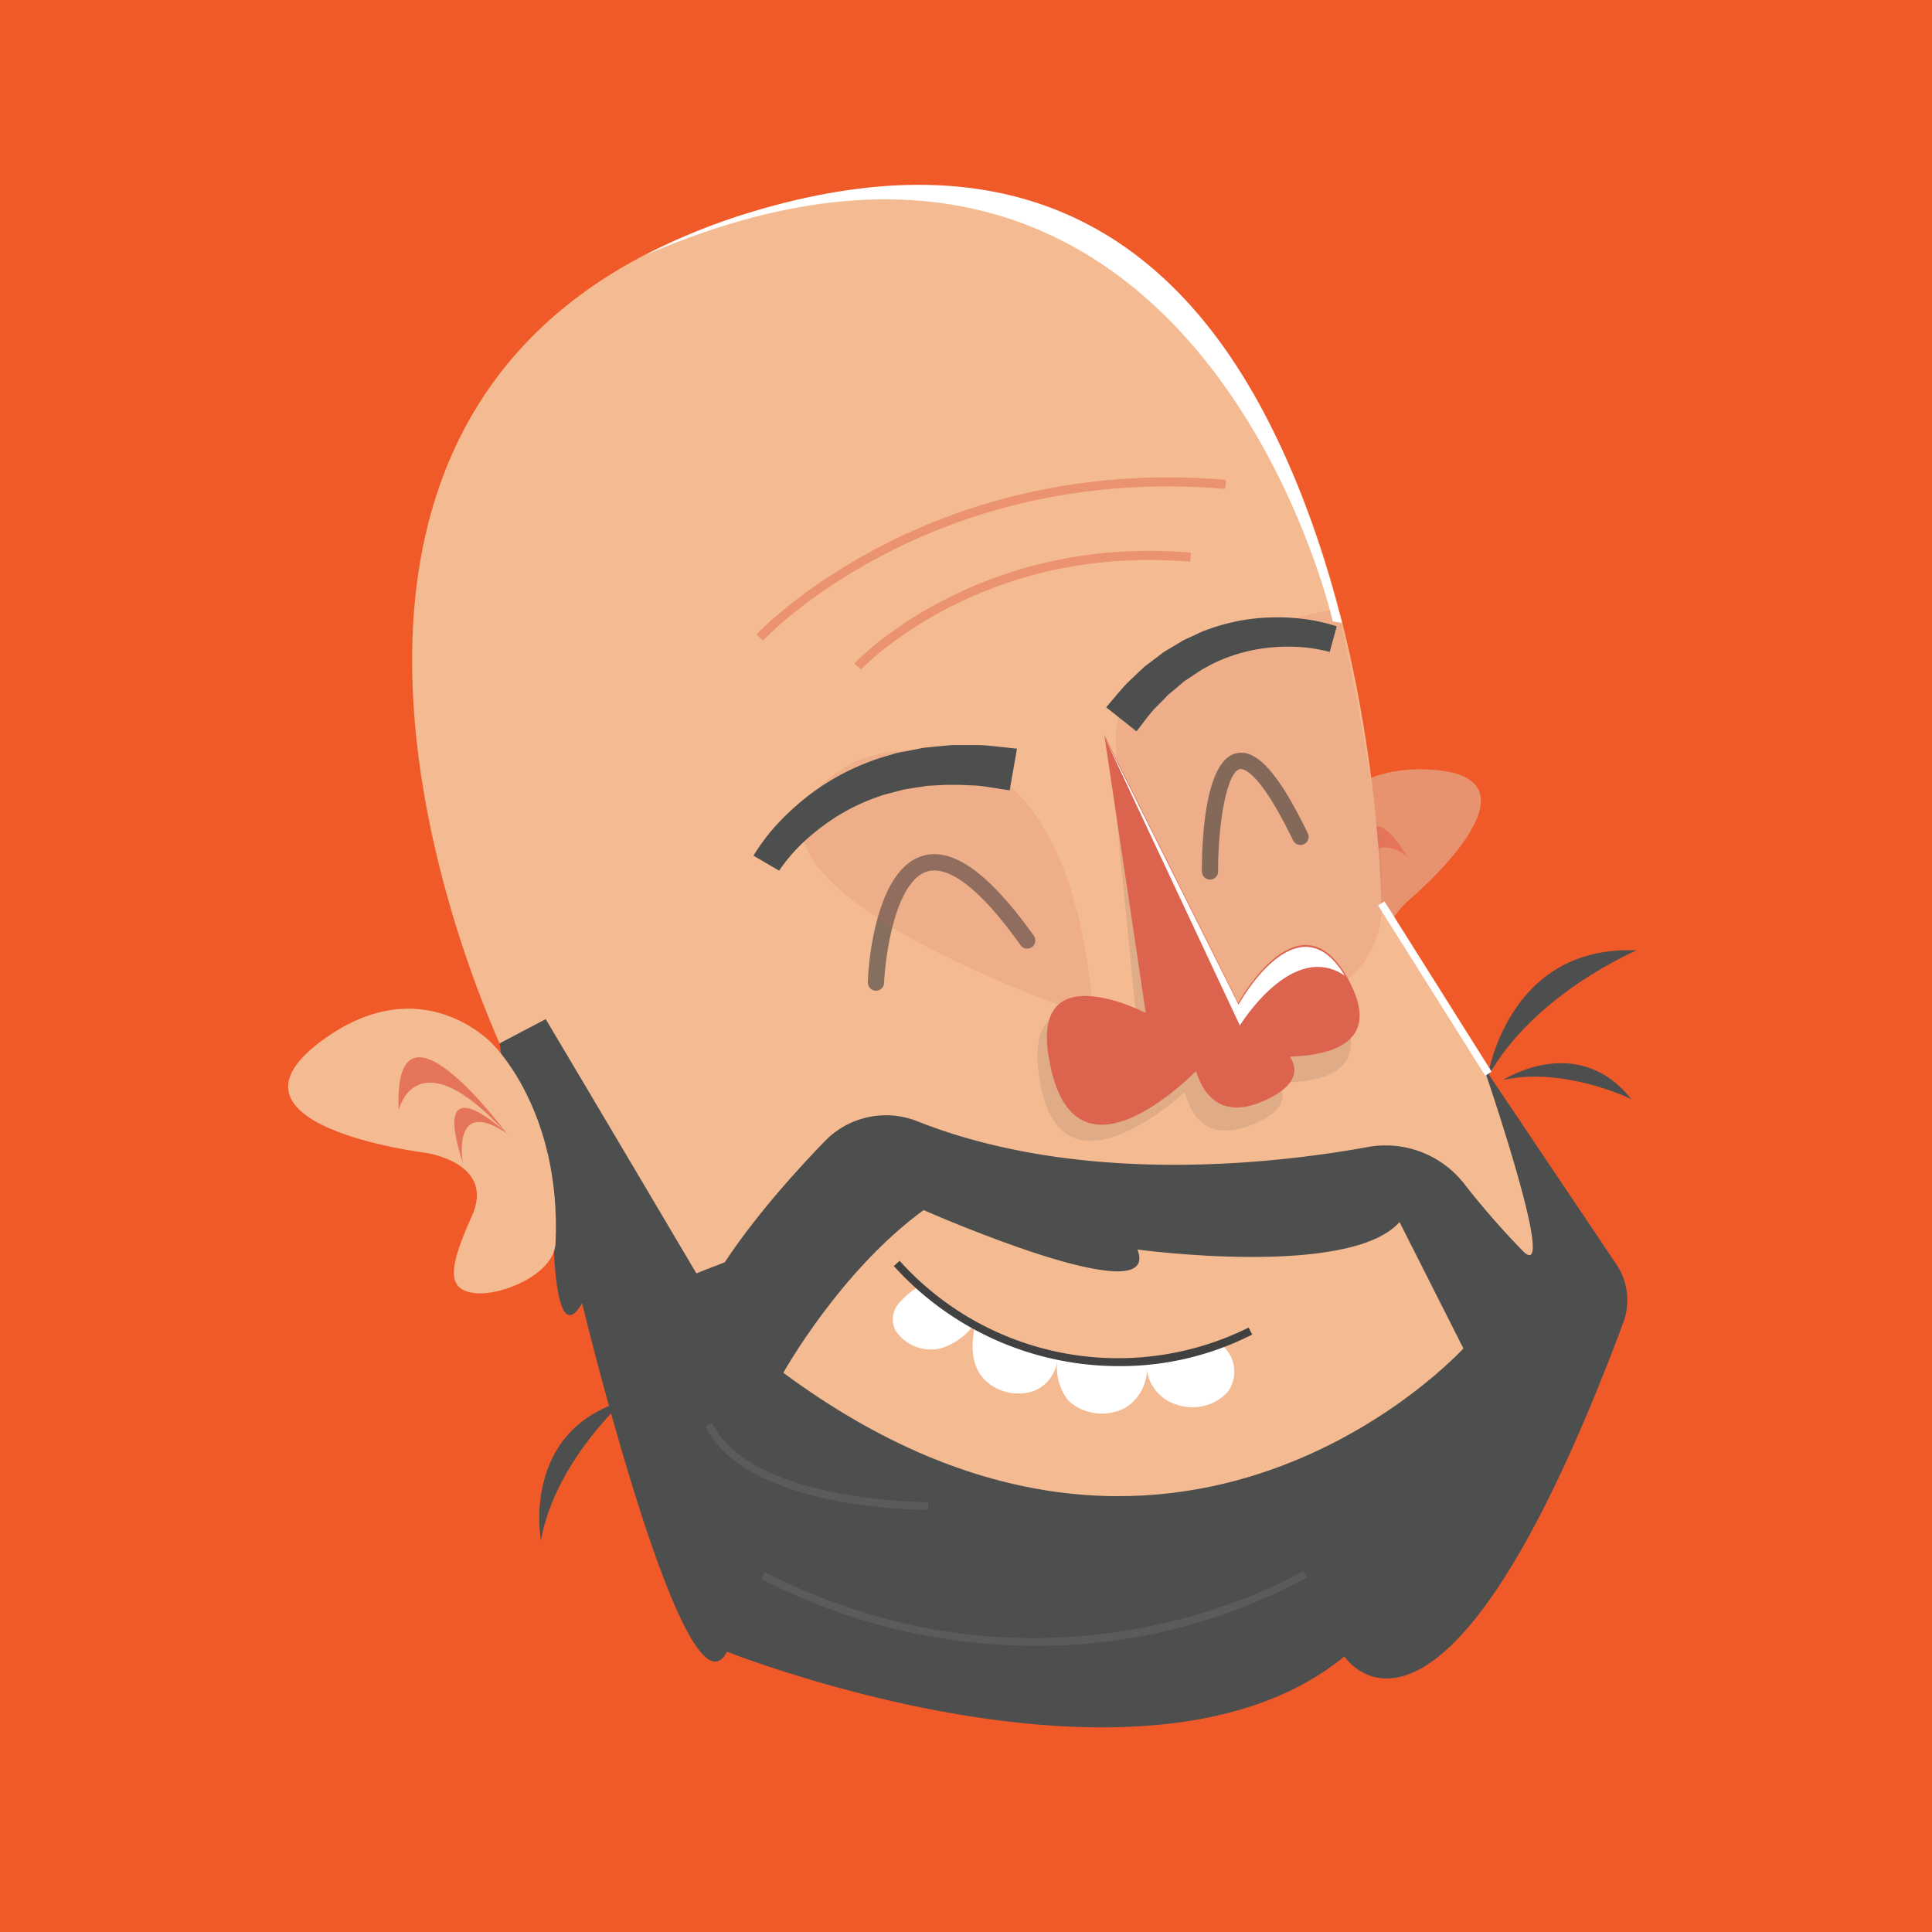 <svg xmlns="http://www.w3.org/2000/svg" viewBox="0 0 200 200"><defs><style>.cls-1{isolation:isolate;}.cls-2{fill:#f05a28;}.cls-3{fill:#e7bf9a;}.cls-4{fill:#c97;}.cls-5{fill:#4d4e4e;}.cls-6{fill:#e89370;}.cls-7{fill:#e4755b;}.cls-8{fill:#f4bb92;}.cls-9{fill:#c16559;opacity:0.15;}.cls-10,.cls-11,.cls-9{mix-blend-mode:multiply;}.cls-10{fill:#221f1f;opacity:0.1;}.cls-11{fill:#17222b;opacity:0.49;}.cls-12{fill:#eb9271;}.cls-13{fill:#dc634e;}.cls-14{fill:#fff;}.cls-15{fill:#414141;}.cls-16{fill:#5b5b5c;}</style></defs><title>Artboard 105 copy 2</title><g class="cls-1"><g id="Layer_1" data-name="Layer 1"><rect class="cls-2" x="-4.6" y="-4.35" width="213.35" height="211.45"/><path class="cls-3" d="M116.12,156.23s-10.34,32.35-23.13.63l22.46-.63"/><path class="cls-4" d="M115.36,158.43s-11.38,7.7-22.81.58L96,155.78Z"/><path class="cls-4" d="M108.28,166.61c.16-.05-3.91.28-3.21,4.16C105.07,170.77,105.49,167.37,108.28,166.61Z"/><path class="cls-4" d="M101.63,166.61c-.16-.05,3.91.28,3.22,4.16C104.85,170.77,104.42,167.37,101.63,166.61Z"/><path class="cls-5" d="M154,111.5s2-13.7,15.43-13.12C169.46,98.38,158.8,102.83,154,111.5Z"/><path class="cls-5" d="M155.62,111.79s7.69-5,13.26,2C168.88,113.78,162,110.4,155.62,111.79Z"/><path class="cls-6" d="M135.36,88.24s1.55-9,12.4-8.59c13.55.56-2,13.61-2,13.61s-4.88,4.19-.37,7.08,3.6,5.92,1.78,7.5-5.15,1-6.79-1.33C133.33,96.66,135.36,88.24,135.36,88.24Z"/><path class="cls-7" d="M138.69,95.78s1-17.3,7-7.06C145.71,88.72,140.68,83.85,138.69,95.78Z"/><path class="cls-7" d="M138.66,95.84s2.26-9.47,4.79,0C143.45,95.87,141,90.17,138.66,95.84Z"/><path class="cls-8" d="M143,93.51S141.89,2.43,77.63,22c-59.55,18.17-25,88-25,88l20.7,37.43,54,16.2,28-24,7.42-14.52Z"/><path class="cls-9" d="M127,105s-20.76-32.28-6.45-35.49c0,0,11-5.73,18-6.45,0,0,5.1,23,4.47,30.44,0,0,.71,7.8-8.29,10.24S127,105,127,105Z"/><path class="cls-5" d="M51.73,108s2.78,24.44,5.53,18c0,0-.15,14.35,3,8.91,0,0,10.73,44.34,15,36.07,0,0,43.49,17.3,63.91.49,0,0,10.18,15.56,28.87-34.55a6.66,6.66,0,0,0-.73-6.06l-13.77-20.49s7.82,22.71,4.16,19.19a84.83,84.83,0,0,1-6.21-7.12,10.33,10.33,0,0,0-9.9-3.7c-9.79,1.78-29.74,4-46.56-2.64a8.81,8.81,0,0,0-9.61,2c-3.75,3.87-9,9.77-12.23,15.58,0,0-11.41-19.3-16.7-28.18Z"/><path class="cls-5" d="M66.77,134.15s46.66-23.47,91-4.52l-7.13.68-8.41-9.45-18.27,2.86-28.32,1.55L80.1,131.64l-6.75,15.82Z"/><path class="cls-8" d="M81.09,142.11s5.85-10.52,14.52-16.84c0,0,24.8,10.94,22.14,4.08,0,0,21.92,3,27.13-2.84l6.61,13.08S121.81,172.25,81.09,142.11Z"/><path class="cls-10" d="M139.16,105c-4.52-10.65-11.79,1.21-11.79,1.21L114.91,77.83l2.85,28.93s-11.33-6.61-10.3,3.75c1.27,12.84,10.88,6.31,15.19,2.57.71,2.69,2.53,5.15,7,3.33,3.27-1.32,3.58-2.92,2.74-4.37C137.06,112.11,141.64,110.87,139.16,105Z"/><path class="cls-5" d="M56,159.46S53.87,148.18,64.58,145C64.58,145,57.43,151.38,56,159.46Z"/><path class="cls-8" d="M50.91,108s-7.14-7.72-17.29-.49c-12.66,9,10.43,11.83,10.43,11.83s7.31,1,4.79,6.57-2.5,7.57.24,7.94,8.28-1.93,8.43-5.15C58.14,114.81,50.91,108,50.91,108Z"/><path class="cls-7" d="M52.43,117.32s-11.75-16-11.16-2.38C41.27,114.94,43.06,107.11,52.43,117.32Z"/><path class="cls-7" d="M52.51,117.36s-8.11-7.69-4.6,3C47.91,120.39,46.69,113.39,52.51,117.36Z"/><path class="cls-11" d="M90.64,102.56h0a.85.85,0,0,1-.8-.88c0-1.19.65-11.6,5.67-13.08,3.12-.92,6.89,1.78,11.51,8.27a.85.85,0,0,1-.2,1.18.84.84,0,0,1-1.17-.2c-5.1-7.16-8.06-8.11-9.66-7.64-3.29,1-4.34,8.66-4.47,11.54A.85.85,0,0,1,90.64,102.56Z"/><path class="cls-11" d="M125.26,91.06a.85.85,0,0,1-.84-.84c0-2.68.2-11.46,3.55-12.24,2.11-.49,4.4,2.06,7.41,8.28a.84.84,0,0,1-.39,1.13.85.85,0,0,1-1.13-.39c-3.58-7.41-5.23-7.44-5.51-7.38-1.37.32-2.27,5.73-2.25,10.59a.85.85,0,0,1-.84.85Z"/><path class="cls-9" d="M111.66,104.76S67.88,90,88.48,78.84c0,0,24-10.75,25,31.84Z"/><path class="cls-5" d="M78,88.58a20.75,20.75,0,0,1,2.38-3.18,27.2,27.2,0,0,1,2.82-2.65,24.48,24.48,0,0,1,6.71-3.86,19.12,19.12,0,0,1,1.85-.62l.93-.28c.31-.08.63-.14,1-.2l1.91-.38,1.93-.19,1-.09h1l1.93,0c1.28.07,2.55.25,3.82.37l-.76,4.31c-1.11-.15-2.22-.37-3.34-.48l-1.67-.08-.84,0-.84,0L96,81.35l-1.64.25c-.27.05-.55.08-.82.14l-.8.21c-.53.16-1.09.25-1.6.45a20.92,20.92,0,0,0-5.89,3.06,21.88,21.88,0,0,0-2.54,2.17,18.41,18.41,0,0,0-2.06,2.5Z"/><path class="cls-5" d="M138.38,64.84a18.6,18.6,0,0,0-3.47-.77,21.5,21.5,0,0,0-3.4-.15,20.27,20.27,0,0,0-6.6,1.29c-.54.17-1,.45-1.54.67l-.76.35c-.25.13-.48.28-.72.42l-1.43.86-1.32,1-.67.51-.6.56-1.2,1.15c-.76.79-1.44,1.66-2.16,2.49l3.14,2.49c.6-.76,1.17-1.56,1.8-2.28l1-1,.5-.53.55-.45,1.09-.92,1.19-.79.6-.4L125,69a12.65,12.65,0,0,1,1.28-.63A17.31,17.31,0,0,1,131.87,67a18,18,0,0,1,2.94,0,15.42,15.42,0,0,1,2.84.49Z"/><path class="cls-12" d="M89.14,69.3l-.69-.63c.12-.14,12.6-13.35,34.84-11.46l-.08.94C101.44,56.29,89.26,69.17,89.14,69.3Z"/><path class="cls-12" d="M79,66.3l-.69-.63c.17-.19,17.58-18.62,48.61-16l-.08.94C96.25,48,79.14,66.12,79,66.3Z"/><path class="cls-13" d="M118.61,104.86l-4.29-28.75,13.86,27.72s6.68-12.21,11.72-1.8c2.77,5.72-1.74,7.19-6.37,7.36.91,1.41.68,3-2.52,4.5-4.41,2-6.35-.32-7.2-3-4.11,4-13.39,11-15.3-1.8C107,98.83,118.61,104.86,118.61,104.86Z"/><path class="cls-14" d="M128.21,104s6.1-11.15,11-3c-5.46-3.71-10.86,5.16-10.86,5.16L114.34,76.29Z"/><path class="cls-14" d="M96.76,134.77a1.63,1.63,0,0,1-.7-1c-.46-.17-.69-.26-1.15-.45a7.88,7.88,0,0,0-2,1.77,2.55,2.55,0,0,0-.22,2.62,4.42,4.42,0,0,0,4.59,1.9,6.62,6.62,0,0,0,3.51-2.44A25.73,25.73,0,0,1,96.76,134.77Z"/><path class="cls-14" d="M126.64,139.37h-1.4a9.8,9.8,0,0,1-2.3.48,26.22,26.22,0,0,1-3.53.57,2.31,2.31,0,0,1-2.22.22h-.56c-2.27.5-5.1-.05-7.28-.6a44.79,44.79,0,0,1-8.44-2.83c-.36,2-.53,4.45,1.45,6A5,5,0,0,0,107,144a3.93,3.93,0,0,0,2.44-3.07A5.64,5.64,0,0,0,110.6,145a5.17,5.17,0,0,0,5.84.76,4.74,4.74,0,0,0,2.29-3.92,4.37,4.37,0,0,0,3,3.54,5,5,0,0,0,5.36-1.28A3.6,3.6,0,0,0,126.64,139.37Z"/><g id="_Mouth" data-name="+Mouth"><g id="Smile"><path class="cls-15" d="M115.88,141.42a31.34,31.34,0,0,1-23.35-10.36l.6-.54a30.4,30.4,0,0,0,36.13,6.91l.37.72A30.08,30.08,0,0,1,115.88,141.42Z"/></g></g><path class="cls-16" d="M107,170.37a61.61,61.61,0,0,1-28.18-6.92l.35-.7c30.26,15.37,55.47,0,55.73-.12l.41.67A58.54,58.54,0,0,1,107,170.37Z"/><path class="cls-16" d="M96,156.29c-1.67,0-18.82-.21-23-8.65l.7-.35c4,8.11,21.59,8.22,22.37,8.22h0v.78Z"/><rect class="cls-14" x="148.15" y="91.91" width="0.78" height="20.83" transform="translate(-31.68 94.84) rotate(-32.18)"/><path class="cls-14" d="M77.63,22c38.72-11.82,54.19,15,61.29,42.47l-.95-.14S123.82,1.68,66.79,26.42A63.42,63.42,0,0,1,77.63,22Z"/></g></g></svg>